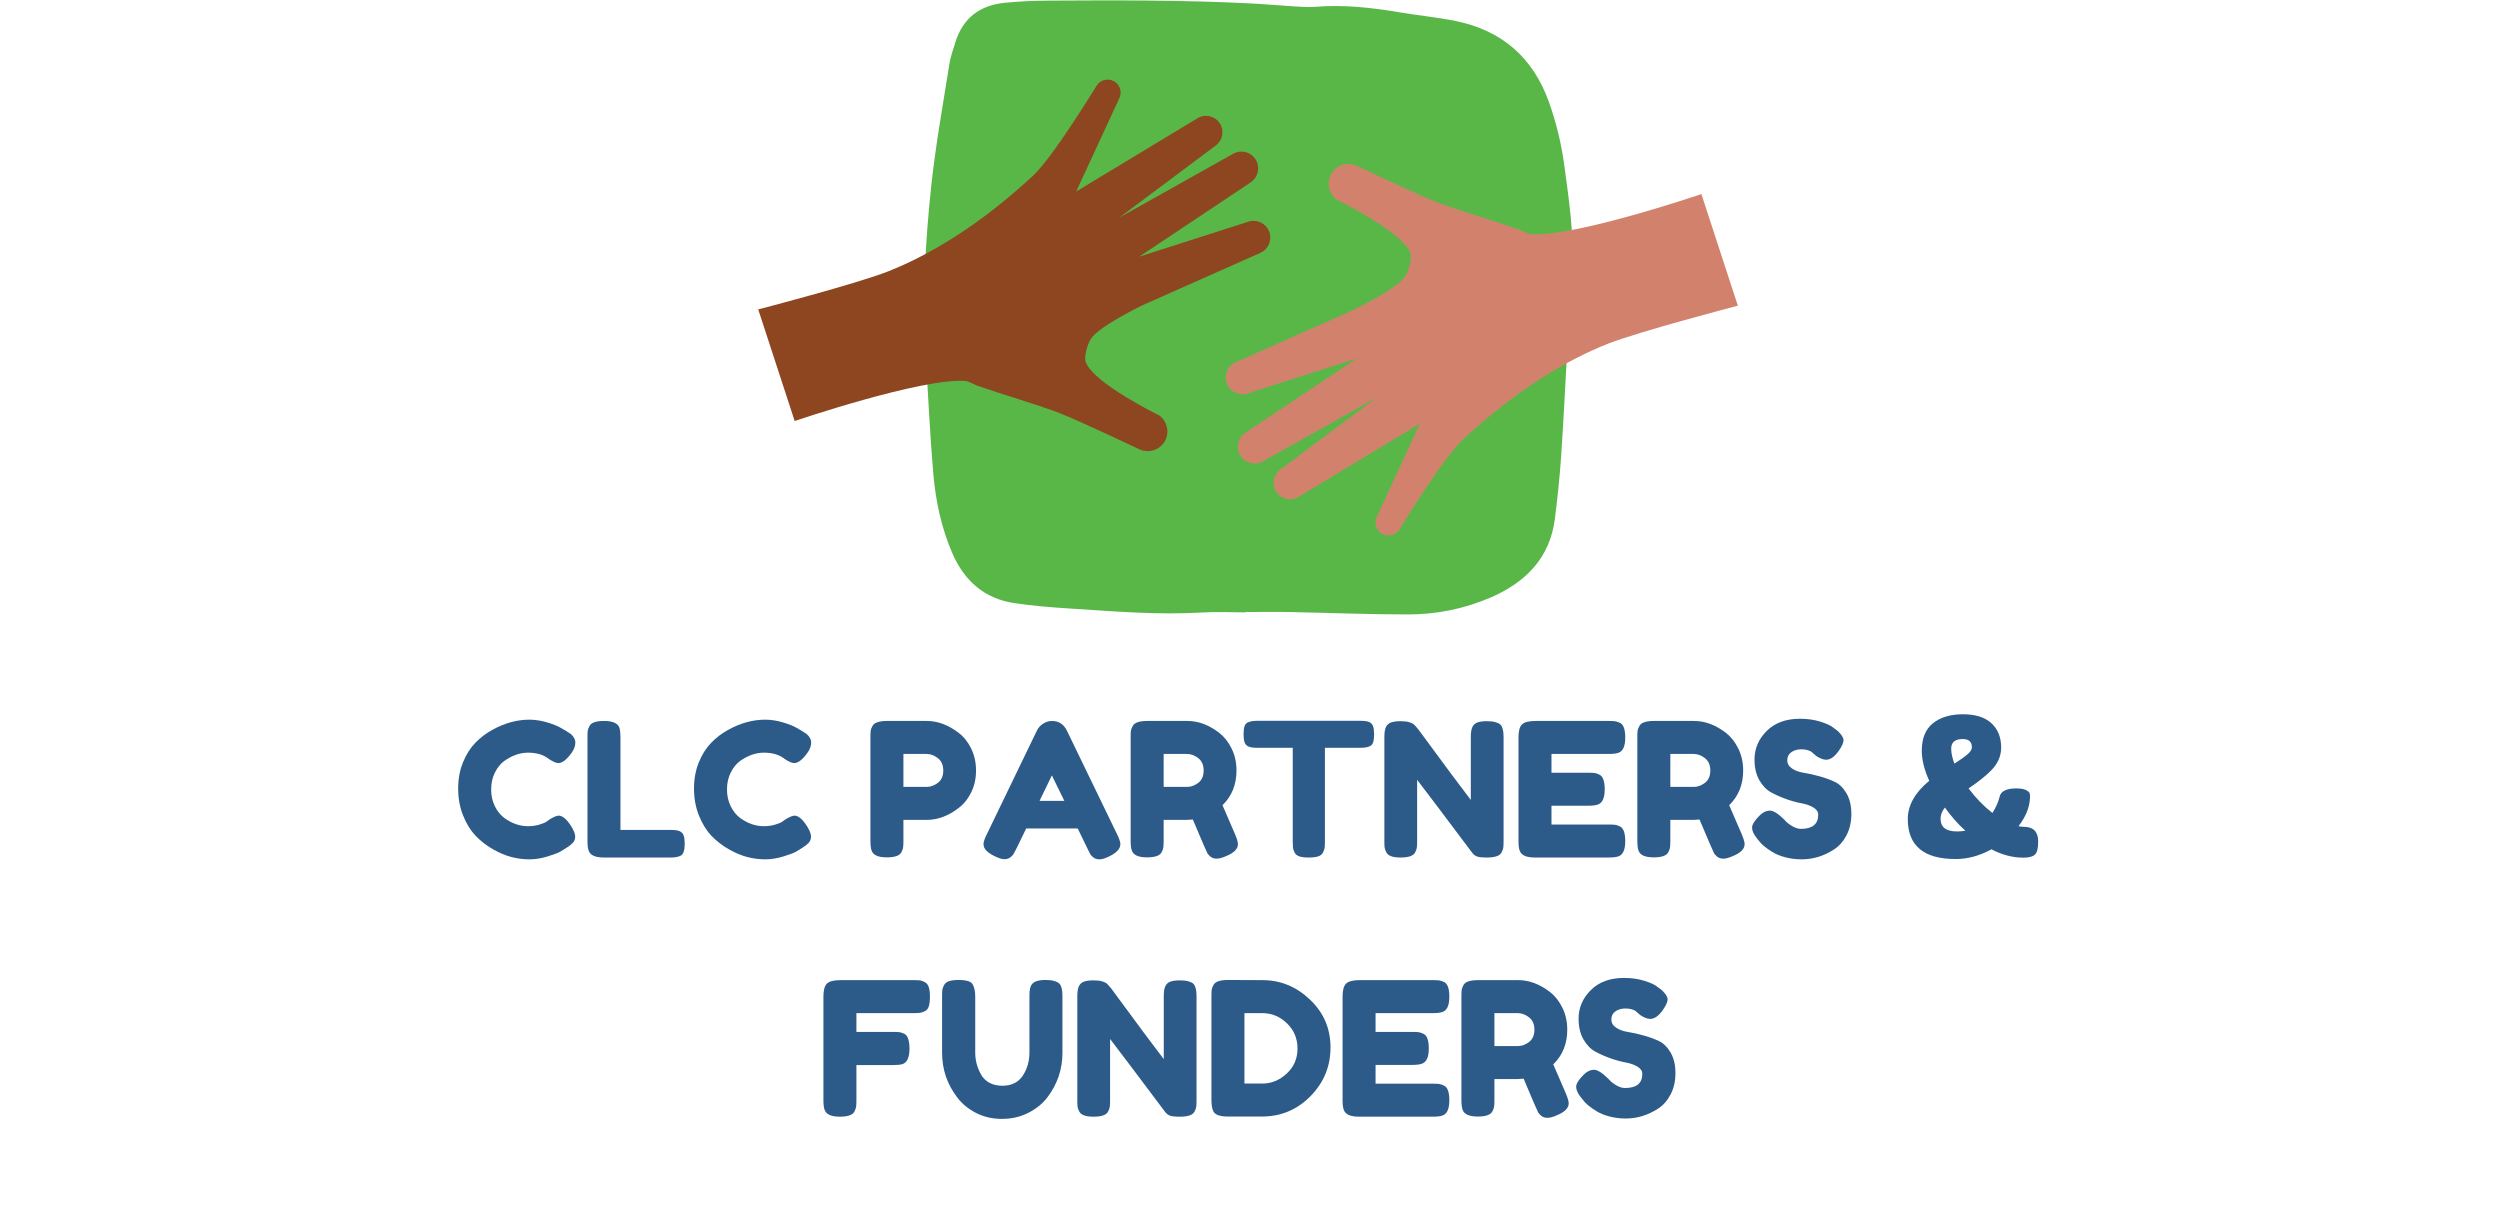 <svg xmlns="http://www.w3.org/2000/svg" xmlns:xlink="http://www.w3.org/1999/xlink" width="685" zoomAndPan="magnify" viewBox="0 0 513.75 248.25" height="331" preserveAspectRatio="xMidYMid meet" version="1.0"><defs><g/><clipPath id="9830d2c3b5"><path d="M 189.422 0 L 323.266 0 L 323.266 126.367 L 189.422 126.367 Z M 189.422 0 " clip-rule="nonzero"/></clipPath><clipPath id="4aafbe9b28"><path d="M 155.719 16 L 262 16 L 262 93 L 155.719 93 Z M 155.719 16 " clip-rule="nonzero"/></clipPath><clipPath id="6f1badc98a"><path d="M 251 33 L 357.609 33 L 357.609 110.188 L 251 110.188 Z M 251 33 " clip-rule="nonzero"/></clipPath></defs><g clip-path="url(#9830d2c3b5)"><path fill="#59b748" d="M 255.98 125.844 C 252.977 125.844 249.961 125.695 246.969 125.871 C 237.938 126.406 228.949 125.637 219.957 125.059 C 216.098 124.816 212.227 124.508 208.41 123.934 C 202.254 123.008 198.156 119.324 195.715 113.711 C 193.453 108.512 192.289 103 191.797 97.406 C 191.09 89.219 190.73 81 190.223 72.797 C 189.504 61.156 190.156 49.539 191.395 37.98 C 192.297 29.66 193.801 21.398 195.098 13.141 C 195.324 11.668 195.863 10.242 196.293 8.805 C 197.812 3.742 201.332 1.078 206.473 0.574 C 209.457 0.273 212.465 0.148 215.465 0.129 C 229.305 0.039 243.145 0.004 256.973 0.699 C 259.973 0.852 262.965 1.129 265.965 1.312 C 267.383 1.398 268.816 1.523 270.227 1.406 C 276.113 0.914 281.902 1.562 287.688 2.547 C 291.504 3.191 295.371 3.551 299.148 4.32 C 308.59 6.234 314.992 11.781 318.273 20.871 C 319.824 25.199 320.898 29.648 321.496 34.207 C 322.418 41.102 323.457 47.996 323.113 54.996 C 322.848 60.207 322.445 65.41 322.141 70.621 C 321.691 78.352 321.344 86.098 320.809 93.824 C 320.523 98.09 320.062 102.328 319.539 106.562 C 318.535 114.621 313.555 119.621 306.48 122.723 C 300.953 125.117 295.18 126.297 289.156 126.266 C 281.094 126.266 273.035 125.93 264.969 125.773 C 261.965 125.715 258.961 125.773 255.957 125.773 Z M 255.98 125.844 " fill-opacity="1" fill-rule="nonzero"/></g><g clip-path="url(#4aafbe9b28)"><path fill="#8d4620" d="M 260.805 47.559 C 260.141 45.875 258.285 45 256.559 45.551 L 234.121 52.742 L 257.02 37.473 C 258.438 36.531 258.953 34.691 258.234 33.148 C 257.387 31.328 255.168 30.613 253.418 31.594 L 230.035 44.707 L 249.859 29.887 C 251.273 28.828 251.633 26.863 250.684 25.371 C 249.699 23.824 247.66 23.348 246.09 24.293 L 221.156 39.355 L 230.039 20.148 C 230.535 19.078 230.266 17.809 229.383 17.023 C 228.188 15.973 226.344 16.188 225.426 17.488 C 225.426 17.488 216.457 32.238 212.281 36.113 C 201.172 46.43 190.766 52.527 182.449 55.793 C 175.992 58.328 155.816 63.586 155.816 63.586 L 163.305 86.523 C 163.305 86.523 189.395 77.637 198.379 78.289 C 199.066 78.34 200.293 79.07 200.941 79.301 C 205.141 80.785 213.699 83.309 217.848 84.934 C 222.02 86.57 234.176 92.344 234.176 92.344 C 236.152 93.242 238.488 92.422 239.465 90.484 C 240.363 88.707 239.84 86.543 238.227 85.375 C 238.227 85.375 224.77 78.801 223.133 74.438 C 222.688 73.254 223.531 70.539 224.258 69.508 C 226.074 66.918 234.898 62.672 234.898 62.672 L 259.004 51.965 C 260.688 51.219 261.484 49.273 260.805 47.559 " fill-opacity="1" fill-rule="nonzero"/></g><g clip-path="url(#6f1badc98a)"><path fill="#d2826c" d="M 349.637 39.883 C 349.637 39.883 323.547 48.766 314.566 48.117 C 313.879 48.066 312.652 47.336 312.004 47.105 C 307.805 45.621 299.242 43.102 295.094 41.473 C 290.922 39.836 278.77 34.059 278.77 34.059 C 276.789 33.16 274.453 33.984 273.477 35.922 C 272.578 37.699 273.105 39.863 274.715 41.031 C 274.715 41.031 288.172 47.605 289.812 51.969 C 290.258 53.152 289.41 55.863 288.684 56.898 C 286.867 59.488 278.043 63.734 278.043 63.734 L 253.938 74.441 C 252.254 75.188 251.461 77.133 252.137 78.848 C 252.805 80.531 254.66 81.41 256.383 80.855 L 278.824 73.664 L 255.922 88.93 C 254.508 89.875 253.992 91.715 254.711 93.258 C 255.555 95.078 257.773 95.793 259.527 94.812 L 282.91 81.699 L 263.086 96.52 C 261.668 97.578 261.309 99.543 262.258 101.035 C 263.242 102.582 265.281 103.059 266.852 102.113 L 291.785 87.051 L 282.906 106.254 C 282.41 107.328 282.676 108.598 283.562 109.383 C 284.754 110.434 286.598 110.219 287.516 108.918 C 287.516 108.918 296.484 94.168 300.66 90.293 C 311.77 79.977 322.176 73.879 330.496 70.613 C 336.953 68.078 357.129 62.82 357.129 62.82 L 349.637 39.883 " fill-opacity="1" fill-rule="nonzero"/></g><g fill="#2c5b8a" fill-opacity="1"><g transform="translate(93.201, 176.22)"><g><path d="M 19.062 -7.344 L 19.75 -7.844 C 20.613 -8.352 21.227 -8.609 21.594 -8.609 C 22.383 -8.609 23.238 -7.895 24.156 -6.469 C 24.719 -5.57 25 -4.852 25 -4.312 C 25 -3.781 24.828 -3.336 24.484 -2.984 C 24.141 -2.629 23.734 -2.312 23.266 -2.031 C 22.805 -1.75 22.367 -1.477 21.953 -1.219 C 21.535 -0.969 20.676 -0.641 19.375 -0.234 C 18.07 0.172 16.812 0.375 15.594 0.375 C 14.383 0.375 13.16 0.219 11.922 -0.094 C 10.68 -0.414 9.406 -0.953 8.094 -1.703 C 6.781 -2.453 5.598 -3.367 4.547 -4.453 C 3.504 -5.547 2.645 -6.938 1.969 -8.625 C 1.289 -10.32 0.953 -12.164 0.953 -14.156 C 0.953 -16.156 1.285 -17.961 1.953 -19.578 C 2.617 -21.203 3.469 -22.539 4.5 -23.594 C 5.531 -24.656 6.707 -25.547 8.031 -26.266 C 10.539 -27.641 13.055 -28.328 15.578 -28.328 C 16.773 -28.328 17.992 -28.141 19.234 -27.766 C 20.473 -27.398 21.41 -27.023 22.047 -26.641 L 22.969 -26.109 C 23.426 -25.828 23.785 -25.598 24.047 -25.422 C 24.703 -24.879 25.031 -24.27 25.031 -23.594 C 25.031 -22.914 24.766 -22.207 24.234 -21.469 C 23.234 -20.094 22.336 -19.406 21.547 -19.406 C 21.086 -19.406 20.438 -19.688 19.594 -20.25 C 18.52 -21.113 17.094 -21.547 15.312 -21.547 C 13.656 -21.547 12.02 -20.973 10.406 -19.828 C 9.645 -19.266 9.008 -18.473 8.5 -17.453 C 7.988 -16.43 7.734 -15.273 7.734 -13.984 C 7.734 -12.703 7.988 -11.551 8.5 -10.531 C 9.008 -9.508 9.66 -8.703 10.453 -8.109 C 12.004 -6.992 13.625 -6.438 15.312 -6.438 C 16.102 -6.438 16.848 -6.535 17.547 -6.734 C 18.254 -6.941 18.758 -7.145 19.062 -7.344 Z M 19.062 -7.344 "/></g></g></g><g fill="#2c5b8a" fill-opacity="1"><g transform="translate(119.193, 176.22)"><g><path d="M 8.312 -5.672 L 18.719 -5.672 C 19.562 -5.672 20.172 -5.57 20.547 -5.375 C 20.93 -5.188 21.188 -4.883 21.312 -4.469 C 21.445 -4.062 21.516 -3.52 21.516 -2.844 C 21.516 -2.176 21.445 -1.633 21.312 -1.219 C 21.188 -0.812 20.973 -0.531 20.672 -0.375 C 20.18 -0.125 19.52 0 18.688 0 L 4.906 0 C 3.113 0 2.066 -0.484 1.766 -1.453 C 1.609 -1.859 1.531 -2.508 1.531 -3.406 L 1.531 -24.688 C 1.531 -25.281 1.547 -25.723 1.578 -26.016 C 1.617 -26.305 1.742 -26.645 1.953 -27.031 C 2.305 -27.719 3.301 -28.062 4.938 -28.062 C 6.727 -28.062 7.785 -27.586 8.109 -26.641 C 8.242 -26.211 8.312 -25.551 8.312 -24.656 Z M 8.312 -5.672 "/></g></g></g><g fill="#2c5b8a" fill-opacity="1"><g transform="translate(141.664, 176.22)"><g><path d="M 19.062 -7.344 L 19.75 -7.844 C 20.613 -8.352 21.227 -8.609 21.594 -8.609 C 22.383 -8.609 23.238 -7.895 24.156 -6.469 C 24.719 -5.57 25 -4.852 25 -4.312 C 25 -3.781 24.828 -3.336 24.484 -2.984 C 24.141 -2.629 23.734 -2.312 23.266 -2.031 C 22.805 -1.75 22.367 -1.477 21.953 -1.219 C 21.535 -0.969 20.676 -0.641 19.375 -0.234 C 18.07 0.172 16.812 0.375 15.594 0.375 C 14.383 0.375 13.16 0.219 11.922 -0.094 C 10.68 -0.414 9.406 -0.953 8.094 -1.703 C 6.781 -2.453 5.598 -3.367 4.547 -4.453 C 3.504 -5.547 2.645 -6.938 1.969 -8.625 C 1.289 -10.32 0.953 -12.164 0.953 -14.156 C 0.953 -16.156 1.285 -17.961 1.953 -19.578 C 2.617 -21.203 3.469 -22.539 4.5 -23.594 C 5.531 -24.656 6.707 -25.547 8.031 -26.266 C 10.539 -27.641 13.055 -28.328 15.578 -28.328 C 16.773 -28.328 17.992 -28.141 19.234 -27.766 C 20.473 -27.398 21.41 -27.023 22.047 -26.641 L 22.969 -26.109 C 23.426 -25.828 23.785 -25.598 24.047 -25.422 C 24.703 -24.879 25.031 -24.27 25.031 -23.594 C 25.031 -22.914 24.766 -22.207 24.234 -21.469 C 23.234 -20.094 22.336 -19.406 21.547 -19.406 C 21.086 -19.406 20.438 -19.688 19.594 -20.25 C 18.52 -21.113 17.094 -21.547 15.312 -21.547 C 13.656 -21.547 12.02 -20.973 10.406 -19.828 C 9.645 -19.266 9.008 -18.473 8.5 -17.453 C 7.988 -16.43 7.734 -15.273 7.734 -13.984 C 7.734 -12.703 7.988 -11.551 8.5 -10.531 C 9.008 -9.508 9.66 -8.703 10.453 -8.109 C 12.004 -6.992 13.625 -6.438 15.312 -6.438 C 16.102 -6.438 16.848 -6.535 17.547 -6.734 C 18.254 -6.941 18.758 -7.145 19.062 -7.344 Z M 19.062 -7.344 "/></g></g></g><g fill="#2c5b8a" fill-opacity="1"><g transform="translate(167.656, 176.22)"><g/></g></g><g fill="#2c5b8a" fill-opacity="1"><g transform="translate(177.341, 176.22)"><g><path d="M 22.234 -22.391 C 22.898 -21.035 23.234 -19.531 23.234 -17.875 C 23.234 -16.219 22.898 -14.719 22.234 -13.375 C 21.578 -12.039 20.723 -10.977 19.672 -10.188 C 17.555 -8.551 15.363 -7.734 13.094 -7.734 L 8.312 -7.734 L 8.312 -3.406 C 8.312 -2.82 8.289 -2.379 8.25 -2.078 C 8.207 -1.785 8.086 -1.453 7.891 -1.078 C 7.523 -0.379 6.531 -0.031 4.906 -0.031 C 3.113 -0.031 2.066 -0.504 1.766 -1.453 C 1.609 -1.891 1.531 -2.551 1.531 -3.438 L 1.531 -24.688 C 1.531 -25.281 1.547 -25.723 1.578 -26.016 C 1.617 -26.305 1.742 -26.645 1.953 -27.031 C 2.305 -27.719 3.301 -28.062 4.938 -28.062 L 13.125 -28.062 C 15.375 -28.062 17.555 -27.242 19.672 -25.609 C 20.723 -24.816 21.578 -23.742 22.234 -22.391 Z M 13.125 -14.516 C 13.895 -14.516 14.648 -14.789 15.391 -15.344 C 16.129 -15.906 16.5 -16.75 16.5 -17.875 C 16.5 -19 16.129 -19.848 15.391 -20.422 C 14.648 -20.992 13.883 -21.281 13.094 -21.281 L 8.312 -21.281 L 8.312 -14.516 Z M 13.125 -14.516 "/></g></g></g><g fill="#2c5b8a" fill-opacity="1"><g transform="translate(201.534, 176.22)"><g><path d="M 17.719 -26.062 L 28.062 -4.703 C 28.488 -3.836 28.703 -3.188 28.703 -2.75 C 28.703 -1.832 27.961 -1.004 26.484 -0.266 C 25.617 0.16 24.938 0.375 24.438 0.375 C 23.945 0.375 23.539 0.258 23.219 0.031 C 22.895 -0.195 22.66 -0.438 22.516 -0.688 C 22.379 -0.945 22.188 -1.332 21.938 -1.844 L 19.938 -5.969 L 9.344 -5.969 L 7.344 -1.844 C 7.094 -1.332 6.895 -0.957 6.75 -0.719 C 6.613 -0.488 6.383 -0.254 6.062 -0.016 C 5.75 0.223 5.344 0.344 4.844 0.344 C 4.344 0.344 3.66 0.125 2.797 -0.312 C 1.316 -1.02 0.578 -1.832 0.578 -2.75 C 0.578 -3.188 0.789 -3.836 1.219 -4.703 L 11.562 -26.109 C 11.844 -26.691 12.27 -27.16 12.844 -27.516 C 13.414 -27.879 14.02 -28.062 14.656 -28.062 C 16.039 -28.062 17.062 -27.395 17.719 -26.062 Z M 14.625 -16.875 L 12.094 -11.641 L 17.188 -11.641 Z M 14.625 -16.875 "/></g></g></g><g fill="#2c5b8a" fill-opacity="1"><g transform="translate(230.818, 176.22)"><g><path d="M 23 -4.75 C 23.383 -3.832 23.578 -3.164 23.578 -2.75 C 23.578 -1.781 22.785 -0.969 21.203 -0.312 C 20.391 0.051 19.734 0.234 19.234 0.234 C 18.734 0.234 18.32 0.113 18 -0.125 C 17.688 -0.375 17.453 -0.625 17.297 -0.875 C 17.047 -1.363 16.051 -3.676 14.312 -7.812 L 13.125 -7.734 L 8.312 -7.734 L 8.312 -3.406 C 8.312 -2.82 8.289 -2.379 8.25 -2.078 C 8.207 -1.785 8.086 -1.453 7.891 -1.078 C 7.523 -0.379 6.531 -0.031 4.906 -0.031 C 3.113 -0.031 2.066 -0.504 1.766 -1.453 C 1.609 -1.891 1.531 -2.551 1.531 -3.438 L 1.531 -24.688 C 1.531 -25.281 1.547 -25.723 1.578 -26.016 C 1.617 -26.305 1.742 -26.645 1.953 -27.031 C 2.305 -27.719 3.301 -28.062 4.938 -28.062 L 13.203 -28.062 C 15.453 -28.062 17.633 -27.242 19.75 -25.609 C 20.77 -24.816 21.613 -23.742 22.281 -22.391 C 22.945 -21.035 23.281 -19.531 23.281 -17.875 C 23.281 -14.988 22.32 -12.613 20.406 -10.75 C 20.969 -9.406 21.832 -7.406 23 -4.75 Z M 8.312 -14.516 L 13.203 -14.516 C 13.941 -14.516 14.68 -14.789 15.422 -15.344 C 16.16 -15.906 16.531 -16.75 16.531 -17.875 C 16.531 -19 16.16 -19.848 15.422 -20.422 C 14.68 -20.992 13.914 -21.281 13.125 -21.281 L 8.312 -21.281 Z M 8.312 -14.516 "/></g></g></g><g fill="#2c5b8a" fill-opacity="1"><g transform="translate(254.973, 176.22)"><g><path d="M 3.375 -28.094 L 24.656 -28.094 C 25.469 -28.094 26.066 -28 26.453 -27.812 C 26.836 -27.625 27.094 -27.32 27.219 -26.906 C 27.344 -26.5 27.406 -25.961 27.406 -25.297 C 27.406 -24.641 27.344 -24.113 27.219 -23.719 C 27.094 -23.32 26.875 -23.047 26.562 -22.891 C 26.102 -22.66 25.453 -22.547 24.609 -22.547 L 17.297 -22.547 L 17.297 -3.297 C 17.297 -2.703 17.273 -2.266 17.234 -1.984 C 17.203 -1.703 17.086 -1.375 16.891 -1 C 16.703 -0.633 16.363 -0.375 15.875 -0.219 C 15.395 -0.07 14.758 0 13.969 0 C 13.176 0 12.547 -0.07 12.078 -0.219 C 11.609 -0.375 11.273 -0.633 11.078 -1 C 10.891 -1.375 10.773 -1.707 10.734 -2 C 10.703 -2.301 10.688 -2.742 10.688 -3.328 L 10.688 -22.547 L 3.328 -22.547 C 2.516 -22.547 1.914 -22.641 1.531 -22.828 C 1.145 -23.023 0.891 -23.328 0.766 -23.734 C 0.641 -24.141 0.578 -24.676 0.578 -25.344 C 0.578 -26.008 0.641 -26.539 0.766 -26.938 C 0.891 -27.332 1.109 -27.602 1.422 -27.75 C 1.879 -27.977 2.531 -28.094 3.375 -28.094 Z M 3.375 -28.094 "/></g></g></g><g fill="#2c5b8a" fill-opacity="1"><g transform="translate(282.956, 176.22)"><g><path d="M 19.656 -26.891 C 19.895 -27.336 20.254 -27.633 20.734 -27.781 C 21.223 -27.938 21.832 -28.016 22.562 -28.016 C 23.289 -28.016 23.879 -27.953 24.328 -27.828 C 24.773 -27.703 25.102 -27.551 25.312 -27.375 C 25.531 -27.195 25.691 -26.926 25.797 -26.562 C 25.953 -26.156 26.031 -25.504 26.031 -24.609 L 26.031 -3.375 C 26.031 -2.758 26.008 -2.312 25.969 -2.031 C 25.938 -1.75 25.816 -1.414 25.609 -1.031 C 25.254 -0.344 24.258 0 22.625 0 C 21.625 0 20.93 -0.07 20.547 -0.219 C 20.172 -0.375 19.852 -0.617 19.594 -0.953 C 13.852 -8.609 10.078 -13.613 8.266 -15.969 L 8.266 -3.375 C 8.266 -2.758 8.242 -2.312 8.203 -2.031 C 8.172 -1.75 8.051 -1.414 7.844 -1.031 C 7.488 -0.344 6.492 0 4.859 0 C 3.273 0 2.305 -0.344 1.953 -1.031 C 1.742 -1.414 1.617 -1.758 1.578 -2.062 C 1.547 -2.375 1.531 -2.82 1.531 -3.406 L 1.531 -24.766 C 1.531 -25.734 1.648 -26.441 1.891 -26.891 C 2.141 -27.336 2.504 -27.633 2.984 -27.781 C 3.473 -27.938 4.098 -28.016 4.859 -28.016 C 5.629 -28.016 6.234 -27.941 6.672 -27.797 C 7.117 -27.66 7.438 -27.504 7.625 -27.328 C 7.719 -27.254 8.008 -26.926 8.5 -26.344 C 13.883 -19.008 17.484 -14.172 19.297 -11.828 L 19.297 -24.766 C 19.297 -25.734 19.414 -26.441 19.656 -26.891 Z M 19.656 -26.891 "/></g></g></g><g fill="#2c5b8a" fill-opacity="1"><g transform="translate(310.518, 176.22)"><g><path d="M 8.312 -6.781 L 20.094 -6.781 C 20.688 -6.781 21.129 -6.758 21.422 -6.719 C 21.711 -6.676 22.051 -6.555 22.438 -6.359 C 23.125 -5.992 23.469 -5 23.469 -3.375 C 23.469 -1.582 22.992 -0.535 22.047 -0.234 C 21.617 -0.078 20.957 0 20.062 0 L 4.906 0 C 3.113 0 2.066 -0.484 1.766 -1.453 C 1.609 -1.859 1.531 -2.508 1.531 -3.406 L 1.531 -24.688 C 1.531 -25.988 1.77 -26.875 2.25 -27.344 C 2.738 -27.82 3.66 -28.062 5.016 -28.062 L 20.094 -28.062 C 20.688 -28.062 21.129 -28.039 21.422 -28 C 21.711 -27.957 22.051 -27.836 22.438 -27.641 C 23.125 -27.285 23.469 -26.289 23.469 -24.656 C 23.469 -22.863 22.992 -21.816 22.047 -21.516 C 21.617 -21.359 20.957 -21.281 20.062 -21.281 L 8.312 -21.281 L 8.312 -17.422 L 15.891 -17.422 C 16.473 -17.422 16.91 -17.398 17.203 -17.359 C 17.492 -17.316 17.832 -17.195 18.219 -17 C 18.906 -16.633 19.25 -15.641 19.25 -14.016 C 19.25 -12.223 18.766 -11.176 17.797 -10.875 C 17.367 -10.719 16.707 -10.641 15.812 -10.641 L 8.312 -10.641 Z M 8.312 -6.781 "/></g></g></g><g fill="#2c5b8a" fill-opacity="1"><g transform="translate(334.941, 176.22)"><g><path d="M 23 -4.75 C 23.383 -3.832 23.578 -3.164 23.578 -2.75 C 23.578 -1.781 22.785 -0.969 21.203 -0.312 C 20.391 0.051 19.734 0.234 19.234 0.234 C 18.734 0.234 18.32 0.113 18 -0.125 C 17.688 -0.375 17.453 -0.625 17.297 -0.875 C 17.047 -1.363 16.051 -3.676 14.312 -7.812 L 13.125 -7.734 L 8.312 -7.734 L 8.312 -3.406 C 8.312 -2.82 8.289 -2.379 8.25 -2.078 C 8.207 -1.785 8.086 -1.453 7.891 -1.078 C 7.523 -0.379 6.531 -0.031 4.906 -0.031 C 3.113 -0.031 2.066 -0.504 1.766 -1.453 C 1.609 -1.891 1.531 -2.551 1.531 -3.438 L 1.531 -24.688 C 1.531 -25.281 1.547 -25.723 1.578 -26.016 C 1.617 -26.305 1.742 -26.645 1.953 -27.031 C 2.305 -27.719 3.301 -28.062 4.938 -28.062 L 13.203 -28.062 C 15.453 -28.062 17.633 -27.242 19.75 -25.609 C 20.77 -24.816 21.613 -23.742 22.281 -22.391 C 22.945 -21.035 23.281 -19.531 23.281 -17.875 C 23.281 -14.988 22.32 -12.613 20.406 -10.75 C 20.969 -9.406 21.832 -7.406 23 -4.75 Z M 8.312 -14.516 L 13.203 -14.516 C 13.941 -14.516 14.68 -14.789 15.422 -15.344 C 16.16 -15.906 16.531 -16.75 16.531 -17.875 C 16.531 -19 16.16 -19.848 15.422 -20.422 C 14.68 -20.992 13.914 -21.281 13.125 -21.281 L 8.312 -21.281 Z M 8.312 -14.516 "/></g></g></g><g fill="#2c5b8a" fill-opacity="1"><g transform="translate(359.096, 176.22)"><g><path d="M 1.953 -3.938 C 1.285 -4.758 0.953 -5.492 0.953 -6.141 C 0.953 -6.797 1.504 -7.66 2.609 -8.734 C 3.242 -9.336 3.914 -9.641 4.625 -9.641 C 5.344 -9.641 6.344 -9.004 7.625 -7.734 C 7.977 -7.297 8.484 -6.879 9.141 -6.484 C 9.805 -6.086 10.422 -5.891 10.984 -5.891 C 13.359 -5.891 14.547 -6.859 14.547 -8.797 C 14.547 -9.391 14.219 -9.883 13.562 -10.281 C 12.914 -10.676 12.109 -10.961 11.141 -11.141 C 10.172 -11.316 9.125 -11.602 8 -12 C 6.875 -12.395 5.828 -12.859 4.859 -13.391 C 3.891 -13.93 3.078 -14.781 2.422 -15.938 C 1.773 -17.102 1.453 -18.504 1.453 -20.141 C 1.453 -22.379 2.285 -24.332 3.953 -26 C 5.629 -27.676 7.91 -28.516 10.797 -28.516 C 12.328 -28.516 13.723 -28.316 14.984 -27.922 C 16.242 -27.523 17.117 -27.125 17.609 -26.719 L 18.562 -26 C 19.352 -25.25 19.75 -24.617 19.75 -24.109 C 19.75 -23.598 19.441 -22.898 18.828 -22.016 C 17.961 -20.734 17.07 -20.094 16.156 -20.094 C 15.613 -20.094 14.945 -20.348 14.156 -20.859 C 14.082 -20.91 13.938 -21.035 13.719 -21.234 C 13.5 -21.441 13.301 -21.613 13.125 -21.75 C 12.594 -22.07 11.91 -22.234 11.078 -22.234 C 10.254 -22.234 9.566 -22.035 9.016 -21.641 C 8.461 -21.242 8.188 -20.695 8.188 -20 C 8.188 -19.301 8.508 -18.734 9.156 -18.297 C 9.812 -17.859 10.625 -17.562 11.594 -17.406 C 12.562 -17.258 13.617 -17.023 14.766 -16.703 C 15.922 -16.391 16.984 -16.004 17.953 -15.547 C 18.922 -15.086 19.727 -14.289 20.375 -13.156 C 21.031 -12.02 21.359 -10.617 21.359 -8.953 C 21.359 -7.297 21.023 -5.832 20.359 -4.562 C 19.703 -3.301 18.836 -2.328 17.766 -1.641 C 15.691 -0.297 13.484 0.375 11.141 0.375 C 9.941 0.375 8.805 0.227 7.734 -0.062 C 6.66 -0.352 5.789 -0.711 5.125 -1.141 C 3.77 -1.961 2.828 -2.754 2.297 -3.516 Z M 1.953 -3.938 "/></g></g></g><g fill="#2c5b8a" fill-opacity="1"><g transform="translate(381.413, 176.22)"><g/></g></g><g fill="#2c5b8a" fill-opacity="1"><g transform="translate(391.098, 176.22)"><g><path d="M 24.734 0.031 C 22.516 0.031 20.316 -0.539 18.141 -1.688 C 15.723 -0.352 13.273 0.312 10.797 0.312 C 4.234 0.312 0.953 -2.422 0.953 -7.891 C 0.953 -10.723 2.422 -13.348 5.359 -15.766 C 4.336 -18.035 3.828 -20.094 3.828 -21.938 C 3.828 -24.488 4.594 -26.375 6.125 -27.594 C 7.656 -28.82 9.707 -29.438 12.281 -29.438 C 14.863 -29.438 16.816 -28.82 18.141 -27.594 C 19.473 -26.375 20.141 -24.703 20.141 -22.578 C 20.141 -20.797 19.41 -19.191 17.953 -17.766 C 16.879 -16.691 15.375 -15.504 13.438 -14.203 C 14.938 -12.211 16.57 -10.531 18.344 -9.156 C 19.051 -10.25 19.547 -11.367 19.828 -12.516 C 20.086 -13.641 21.238 -14.203 23.281 -14.203 C 24.145 -14.203 24.801 -14.086 25.25 -13.859 C 25.695 -13.629 25.953 -13.391 26.016 -13.141 C 26.078 -12.898 26.094 -12.594 26.062 -12.219 C 25.969 -10.27 25.18 -8.344 23.703 -6.438 C 24.078 -6.352 24.43 -6.312 24.766 -6.312 C 26.754 -6.312 27.75 -5.305 27.75 -3.297 C 27.75 -1.891 27.52 -0.984 27.062 -0.578 C 26.602 -0.172 25.828 0.031 24.734 0.031 Z M 9.875 -22.391 C 9.875 -21.473 10.094 -20.441 10.531 -19.297 C 11.727 -20.055 12.625 -20.691 13.219 -21.203 C 13.82 -21.711 14.125 -22.195 14.125 -22.656 C 14.125 -23.781 13.5 -24.344 12.25 -24.344 C 10.664 -24.344 9.875 -23.691 9.875 -22.391 Z M 11.062 -5.359 C 11.695 -5.359 12.27 -5.41 12.781 -5.516 C 11.301 -6.836 9.898 -8.422 8.578 -10.266 C 7.984 -9.523 7.688 -8.758 7.688 -7.969 C 7.688 -6.227 8.812 -5.359 11.062 -5.359 Z M 11.062 -5.359 "/></g></g></g><g fill="#2c5b8a" fill-opacity="1"><g transform="translate(167.681, 229.479)"><g><path d="M 20.094 -28.062 C 20.688 -28.062 21.129 -28.039 21.422 -28 C 21.711 -27.957 22.039 -27.832 22.406 -27.625 C 22.781 -27.426 23.039 -27.082 23.188 -26.594 C 23.344 -26.113 23.422 -25.461 23.422 -24.641 C 23.422 -23.828 23.344 -23.176 23.188 -22.688 C 23.039 -22.207 22.773 -21.875 22.391 -21.688 C 22.004 -21.5 21.664 -21.383 21.375 -21.344 C 21.082 -21.301 20.629 -21.281 20.016 -21.281 L 8.312 -21.281 L 8.312 -17.422 L 15.844 -17.422 C 16.457 -17.422 16.91 -17.398 17.203 -17.359 C 17.492 -17.316 17.832 -17.195 18.219 -17 C 18.883 -16.613 19.219 -15.602 19.219 -13.969 C 19.219 -12.188 18.734 -11.129 17.766 -10.797 C 17.359 -10.672 16.707 -10.609 15.812 -10.609 L 8.312 -10.609 L 8.312 -3.375 C 8.312 -2.758 8.289 -2.312 8.25 -2.031 C 8.207 -1.75 8.086 -1.414 7.891 -1.031 C 7.523 -0.344 6.531 0 4.906 0 C 3.113 0 2.066 -0.484 1.766 -1.453 C 1.609 -1.859 1.531 -2.508 1.531 -3.406 L 1.531 -24.688 C 1.531 -25.988 1.77 -26.875 2.25 -27.344 C 2.738 -27.82 3.66 -28.062 5.016 -28.062 Z M 20.094 -28.062 "/></g></g></g><g fill="#2c5b8a" fill-opacity="1"><g transform="translate(192.066, 229.479)"><g><path d="M 19.859 -27.016 C 20.117 -27.43 20.488 -27.711 20.969 -27.859 C 21.457 -28.016 22.066 -28.094 22.797 -28.094 C 23.523 -28.094 24.102 -28.031 24.531 -27.906 C 24.969 -27.781 25.301 -27.625 25.531 -27.438 C 25.758 -27.258 25.926 -26.992 26.031 -26.641 C 26.188 -26.211 26.266 -25.551 26.266 -24.656 L 26.266 -13.094 C 26.266 -9.719 25.219 -6.656 23.125 -3.906 C 22.102 -2.602 20.785 -1.551 19.172 -0.75 C 17.566 0.051 15.785 0.453 13.828 0.453 C 11.879 0.453 10.109 0.047 8.516 -0.766 C 6.922 -1.578 5.625 -2.648 4.625 -3.984 C 2.562 -6.68 1.531 -9.742 1.531 -13.172 L 1.531 -24.688 C 1.531 -25.301 1.547 -25.754 1.578 -26.047 C 1.617 -26.336 1.742 -26.676 1.953 -27.062 C 2.16 -27.445 2.504 -27.711 2.984 -27.859 C 3.473 -28.016 4.125 -28.094 4.938 -28.094 C 5.75 -28.094 6.398 -28.016 6.891 -27.859 C 7.379 -27.711 7.711 -27.445 7.891 -27.062 C 8.191 -26.477 8.344 -25.676 8.344 -24.656 L 8.344 -13.172 C 8.344 -11.609 8.727 -10.129 9.5 -8.734 C 9.875 -8.016 10.441 -7.438 11.203 -7 C 11.973 -6.57 12.883 -6.359 13.938 -6.359 C 15.801 -6.359 17.191 -7.047 18.109 -8.422 C 19.023 -9.797 19.484 -11.391 19.484 -13.203 L 19.484 -24.922 C 19.484 -25.91 19.609 -26.609 19.859 -27.016 Z M 19.859 -27.016 "/></g></g></g><g fill="#2c5b8a" fill-opacity="1"><g transform="translate(219.857, 229.479)"><g><path d="M 19.656 -26.891 C 19.895 -27.336 20.254 -27.633 20.734 -27.781 C 21.223 -27.938 21.832 -28.016 22.562 -28.016 C 23.289 -28.016 23.879 -27.953 24.328 -27.828 C 24.773 -27.703 25.102 -27.551 25.312 -27.375 C 25.531 -27.195 25.691 -26.926 25.797 -26.562 C 25.953 -26.156 26.031 -25.504 26.031 -24.609 L 26.031 -3.375 C 26.031 -2.758 26.008 -2.312 25.969 -2.031 C 25.938 -1.75 25.816 -1.414 25.609 -1.031 C 25.254 -0.344 24.258 0 22.625 0 C 21.625 0 20.93 -0.07 20.547 -0.219 C 20.172 -0.375 19.852 -0.617 19.594 -0.953 C 13.852 -8.609 10.078 -13.613 8.266 -15.969 L 8.266 -3.375 C 8.266 -2.758 8.242 -2.312 8.203 -2.031 C 8.172 -1.75 8.051 -1.414 7.844 -1.031 C 7.488 -0.344 6.492 0 4.859 0 C 3.273 0 2.305 -0.344 1.953 -1.031 C 1.742 -1.414 1.617 -1.758 1.578 -2.062 C 1.547 -2.375 1.531 -2.82 1.531 -3.406 L 1.531 -24.766 C 1.531 -25.734 1.648 -26.441 1.891 -26.891 C 2.141 -27.336 2.504 -27.633 2.984 -27.781 C 3.473 -27.938 4.098 -28.016 4.859 -28.016 C 5.629 -28.016 6.234 -27.941 6.672 -27.797 C 7.117 -27.66 7.438 -27.504 7.625 -27.328 C 7.719 -27.254 8.008 -26.926 8.5 -26.344 C 13.883 -19.008 17.484 -14.172 19.297 -11.828 L 19.297 -24.766 C 19.297 -25.734 19.414 -26.441 19.656 -26.891 Z M 19.656 -26.891 "/></g></g></g><g fill="#2c5b8a" fill-opacity="1"><g transform="translate(247.419, 229.479)"><g><path d="M 4.938 -28.094 L 12.016 -28.062 C 15.723 -28.062 18.977 -26.727 21.781 -24.062 C 24.594 -21.395 26 -18.113 26 -14.219 C 26 -10.332 24.625 -6.992 21.875 -4.203 C 19.133 -1.422 15.812 -0.031 11.906 -0.031 L 4.906 -0.031 C 3.344 -0.031 2.367 -0.352 1.984 -1 C 1.68 -1.531 1.531 -2.344 1.531 -3.438 L 1.531 -24.734 C 1.531 -25.336 1.547 -25.781 1.578 -26.062 C 1.617 -26.344 1.742 -26.676 1.953 -27.062 C 2.305 -27.75 3.301 -28.094 4.938 -28.094 Z M 12.016 -6.812 C 13.859 -6.812 15.52 -7.492 17 -8.859 C 18.477 -10.223 19.219 -11.938 19.219 -14 C 19.219 -16.07 18.492 -17.801 17.047 -19.188 C 15.609 -20.582 13.922 -21.281 11.984 -21.281 L 8.312 -21.281 L 8.312 -6.812 Z M 12.016 -6.812 "/></g></g></g><g fill="#2c5b8a" fill-opacity="1"><g transform="translate(274.368, 229.479)"><g><path d="M 8.312 -6.781 L 20.094 -6.781 C 20.688 -6.781 21.129 -6.758 21.422 -6.719 C 21.711 -6.676 22.051 -6.555 22.438 -6.359 C 23.125 -5.992 23.469 -5 23.469 -3.375 C 23.469 -1.582 22.992 -0.535 22.047 -0.234 C 21.617 -0.078 20.957 0 20.062 0 L 4.906 0 C 3.113 0 2.066 -0.484 1.766 -1.453 C 1.609 -1.859 1.531 -2.508 1.531 -3.406 L 1.531 -24.688 C 1.531 -25.988 1.77 -26.875 2.25 -27.344 C 2.738 -27.82 3.66 -28.062 5.016 -28.062 L 20.094 -28.062 C 20.688 -28.062 21.129 -28.039 21.422 -28 C 21.711 -27.957 22.051 -27.836 22.438 -27.641 C 23.125 -27.285 23.469 -26.289 23.469 -24.656 C 23.469 -22.863 22.992 -21.816 22.047 -21.516 C 21.617 -21.359 20.957 -21.281 20.062 -21.281 L 8.312 -21.281 L 8.312 -17.422 L 15.891 -17.422 C 16.473 -17.422 16.91 -17.398 17.203 -17.359 C 17.492 -17.316 17.832 -17.195 18.219 -17 C 18.906 -16.633 19.25 -15.641 19.25 -14.016 C 19.25 -12.223 18.766 -11.176 17.797 -10.875 C 17.367 -10.719 16.707 -10.641 15.812 -10.641 L 8.312 -10.641 Z M 8.312 -6.781 "/></g></g></g><g fill="#2c5b8a" fill-opacity="1"><g transform="translate(298.791, 229.479)"><g><path d="M 23 -4.75 C 23.383 -3.832 23.578 -3.164 23.578 -2.75 C 23.578 -1.781 22.785 -0.969 21.203 -0.312 C 20.391 0.051 19.734 0.234 19.234 0.234 C 18.734 0.234 18.32 0.113 18 -0.125 C 17.688 -0.375 17.453 -0.625 17.297 -0.875 C 17.047 -1.363 16.051 -3.676 14.312 -7.812 L 13.125 -7.734 L 8.312 -7.734 L 8.312 -3.406 C 8.312 -2.82 8.289 -2.379 8.25 -2.078 C 8.207 -1.785 8.086 -1.453 7.891 -1.078 C 7.523 -0.379 6.531 -0.031 4.906 -0.031 C 3.113 -0.031 2.066 -0.504 1.766 -1.453 C 1.609 -1.891 1.531 -2.551 1.531 -3.438 L 1.531 -24.688 C 1.531 -25.281 1.547 -25.723 1.578 -26.016 C 1.617 -26.305 1.742 -26.645 1.953 -27.031 C 2.305 -27.719 3.301 -28.062 4.938 -28.062 L 13.203 -28.062 C 15.453 -28.062 17.633 -27.242 19.75 -25.609 C 20.77 -24.816 21.613 -23.742 22.281 -22.391 C 22.945 -21.035 23.281 -19.531 23.281 -17.875 C 23.281 -14.988 22.32 -12.613 20.406 -10.75 C 20.969 -9.406 21.832 -7.406 23 -4.75 Z M 8.312 -14.516 L 13.203 -14.516 C 13.941 -14.516 14.68 -14.789 15.422 -15.344 C 16.16 -15.906 16.531 -16.75 16.531 -17.875 C 16.531 -19 16.16 -19.848 15.422 -20.422 C 14.68 -20.992 13.914 -21.281 13.125 -21.281 L 8.312 -21.281 Z M 8.312 -14.516 "/></g></g></g><g fill="#2c5b8a" fill-opacity="1"><g transform="translate(322.946, 229.479)"><g><path d="M 1.953 -3.938 C 1.285 -4.758 0.953 -5.492 0.953 -6.141 C 0.953 -6.797 1.504 -7.66 2.609 -8.734 C 3.242 -9.336 3.914 -9.641 4.625 -9.641 C 5.344 -9.641 6.344 -9.004 7.625 -7.734 C 7.977 -7.297 8.484 -6.879 9.141 -6.484 C 9.805 -6.086 10.422 -5.891 10.984 -5.891 C 13.359 -5.891 14.547 -6.859 14.547 -8.797 C 14.547 -9.391 14.219 -9.883 13.562 -10.281 C 12.914 -10.676 12.109 -10.961 11.141 -11.141 C 10.172 -11.316 9.125 -11.602 8 -12 C 6.875 -12.395 5.828 -12.859 4.859 -13.391 C 3.891 -13.93 3.078 -14.781 2.422 -15.938 C 1.773 -17.102 1.453 -18.504 1.453 -20.141 C 1.453 -22.379 2.285 -24.332 3.953 -26 C 5.629 -27.676 7.91 -28.516 10.797 -28.516 C 12.328 -28.516 13.723 -28.316 14.984 -27.922 C 16.242 -27.523 17.117 -27.125 17.609 -26.719 L 18.562 -26 C 19.352 -25.25 19.75 -24.617 19.75 -24.109 C 19.75 -23.598 19.441 -22.898 18.828 -22.016 C 17.961 -20.734 17.07 -20.094 16.156 -20.094 C 15.613 -20.094 14.945 -20.348 14.156 -20.859 C 14.082 -20.91 13.938 -21.035 13.719 -21.234 C 13.5 -21.441 13.301 -21.613 13.125 -21.75 C 12.594 -22.07 11.91 -22.234 11.078 -22.234 C 10.254 -22.234 9.566 -22.035 9.016 -21.641 C 8.461 -21.242 8.188 -20.695 8.188 -20 C 8.188 -19.301 8.508 -18.734 9.156 -18.297 C 9.812 -17.859 10.625 -17.562 11.594 -17.406 C 12.562 -17.258 13.617 -17.023 14.766 -16.703 C 15.922 -16.391 16.984 -16.004 17.953 -15.547 C 18.922 -15.086 19.727 -14.289 20.375 -13.156 C 21.031 -12.02 21.359 -10.617 21.359 -8.953 C 21.359 -7.297 21.023 -5.832 20.359 -4.562 C 19.703 -3.301 18.836 -2.328 17.766 -1.641 C 15.691 -0.297 13.484 0.375 11.141 0.375 C 9.941 0.375 8.805 0.227 7.734 -0.062 C 6.66 -0.352 5.789 -0.711 5.125 -1.141 C 3.77 -1.961 2.828 -2.754 2.297 -3.516 Z M 1.953 -3.938 "/></g></g></g></svg>